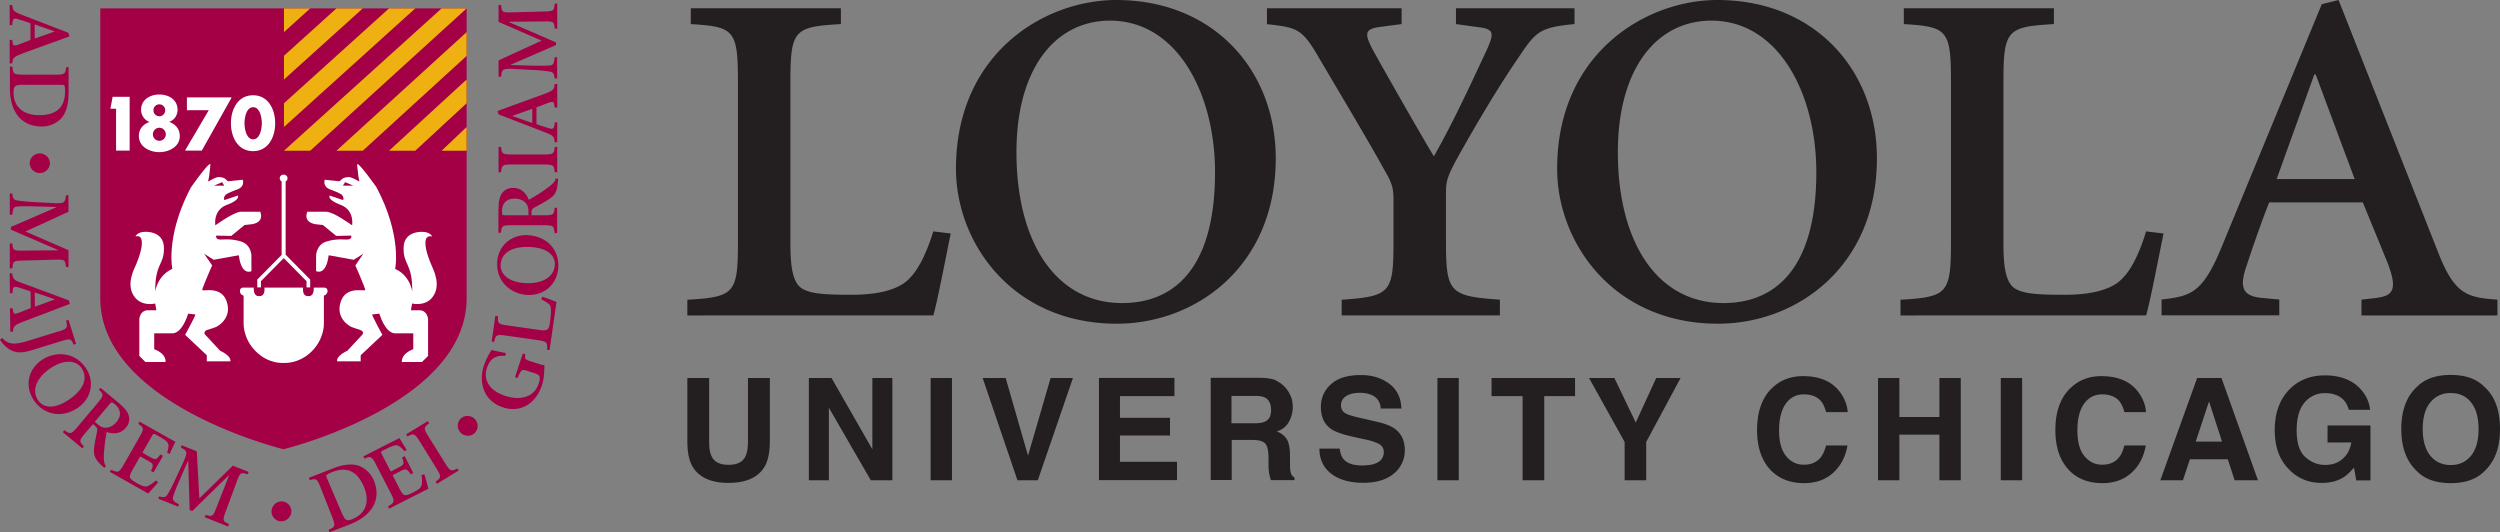 <?xml version="1.0" encoding="UTF-8"?> <svg xmlns="http://www.w3.org/2000/svg" width="155" height="33" viewBox="0 0 155 33" fill="none"><rect x="0" y="0" width="155" height="33" fill="#808080" stroke="none"/><g clip-path="url(#a)"><path fill="#A30046" d="M4.308 2.252l-1.04.383c-.683.247-1.38.493-1.938.705-.496.192-.537.267-.572.59H.6V2.47h.158l.021.157c.034.213.09.22.303.158.166-.055.517-.192.807-.308V1.45c-.166-.075-.483-.171-.717-.246-.297-.103-.372-.055-.4.191l-.014.158H.6V.308h.158C.8.65.828.712 1.33.91l2.91 1.123.068.219zm-2.157-.746v.883l1.227-.431v-.014L2.15 1.513v-.007zm2.095 4.319c0 .623-.13 1.191-.49 1.554a1.667 1.667 0 01-1.164.465C1.22 7.844.614 6.79.614 5.49V4.128h.158c.035.458.076.5.683.5h1.957c.607 0 .648-.042.683-.46h.158v1.65l-.007.007zm-2.785-.568c-.517 0-.62.055-.62.486 0 .924.655 1.396 1.586 1.396 1.199 0 1.606-.602 1.606-1.485 0-.185-.021-.329-.049-.363-.027-.034-.13-.034-.275-.034H1.46zm1.007 5.469a.619.619 0 01-.627-.602c0-.329.282-.61.627-.61.345 0 .627.281.627.61a.619.619 0 01-.627.602zm1.778 2.403L1.58 14.354l2.667 1.157v1.047h-.158c-.048-.452-.07-.472-.683-.458l-1.957.054c-.628.014-.641.035-.683.486H.607v-1.547h.158c.042.432.055.452.683.445l2.144-.02v-.02l-2.916-1.26v-.165l2.805-1.218v-.02l-1.447-.042c-.504-.013-.814 0-.98.014-.213.02-.254.137-.289.507H.607v-1.315h.158c.02.281.076.39.29.425.165.027.496.075 1.034.103l1.15.061c.745.041.8 0 .849-.48h.158v1.02zm.076 5.715l-1.034.397c-.675.26-1.365.514-1.923.733-.496.192-.53.274-.565.595H.64l-.02-1.458h.158l.028.151c.034.212.09.219.303.15.165-.054.51-.198.8-.314l-.014-1.027c-.173-.069-.483-.164-.717-.24-.297-.096-.372-.047-.393.192l-.014.157H.614L.6 16.948h.158c.049.343.07.404.58.589l2.922 1.082.07.219-.008.006zm-2.171-.711l.014.883 1.227-.452v-.014l-1.234-.417H2.15zm1.447 2.43c.58-.178.607-.233.497-.685l.151-.048.47 1.492-.153.048c-.151-.37-.206-.397-.778-.219l-1.724.534c-.586.178-1.061.274-1.558-.082a1.924 1.924 0 01-.503-.54l.131-.11c.276.3.558.37.862.342.275-.027.586-.11.951-.226l1.654-.513v.006zM4.77 25.32c-1 .643-2.102.363-2.681-.52-.6-.918-.304-1.965.551-2.512.772-.493 2-.52 2.71.575.523.807.33 1.875-.587 2.464l.007-.007zm-1.585-2.526c-.848.548-1.262 1.342-.834 2.006.317.486.965.595 1.847.027.979-.63 1.275-1.369.869-1.992-.324-.493-1.055-.575-1.882-.041zm4.205 2.218c.31.26.503.479.586.732a.791.791 0 01-.173.774c-.296.356-.73.424-1.185.267a8.552 8.552 0 00-.138.917c-.035.37-.055.616-.041.767.02.184.034.308.13.438l-.11.096-.172-.158c-.441-.424-.483-.664-.455-1.04.027-.308.117-.699.18-1.027.034-.178.013-.26-.111-.37l-.138-.116-.483.568c-.386.459-.379.52-.075.814l-.104.117-1.213-1 .103-.116c.366.26.428.253.814-.205l1.254-1.492c.386-.459.38-.52.076-.815l.097-.116 1.158.958v.007zm-1.51 1.143l.159.137c.172.144.31.219.496.226.283 0 .517-.15.69-.356.372-.445.192-.856-.083-1.082-.207-.17-.228-.157-.345-.027l-.924 1.102h.007zm4.998 1.225c-.034.082-.22.452-.365.767l-.152-.075c.083-.26.103-.425.069-.541-.035-.13-.172-.247-.476-.418l-.241-.137c-.186-.102-.193-.11-.296.062l-.586 1.027.413.24c.42.232.441.212.703-.13l.159.088-.586 1.027-.159-.089c.173-.41.173-.431-.248-.67l-.42-.233-.455.794c-.159.28-.22.424-.166.54.055.11.228.212.428.329.241.137.475.246.648.178.13-.048.31-.165.524-.35l.13.11c-.11.15-.503.582-.62.698l-2.371-1.341.076-.137c.434.205.496.192.792-.329l.965-1.69c.297-.52.283-.582-.068-.822l.075-.137 2.2 1.24h.027zm1.323.603l.159 2.916 2.075-2.027.979.39-.055.144c-.435-.13-.469-.116-.683.459l-.675 1.828c-.214.581-.207.602.2.807l-.056.144-1.447-.575.055-.144c.42.117.441.117.669-.465l.779-1.985h-.021l-2.261 2.21-.159-.06-.09-3.04h-.02l-.572 1.314c-.2.459-.303.746-.345.91-.055.206.035.288.365.46l-.055.143-1.227-.493.055-.144c.27.083.393.076.51-.11.09-.143.256-.43.476-.916l.483-1.04c.31-.672.296-.74-.131-.96l.055-.143.958.383-.02-.006zm5.825 3.908a.619.619 0 01-.772.404.613.613 0 01-.386-.78.62.62 0 01.78-.397.62.62 0 01.385.78l-.007-.007zm2.668-2.868c.586-.226 1.165-.308 1.634-.11.33.144.682.452.862.904.503 1.273-.27 2.218-1.49 2.69L20.426 33l-.055-.144c.414-.198.441-.253.22-.814l-.71-1.807c-.22-.562-.275-.582-.675-.466l-.055-.144 1.544-.602zm.497 2.772c.2.473.296.548.689.377.855-.363 1.04-1.143.682-1.992-.468-1.095-1.185-1.24-2.013-.89-.172.068-.296.15-.317.185-.02.04.021.13.076.26l.876 2.053.007.007zm3.577-4.62c.049.075.262.431.448.719l-.144.082c-.173-.212-.304-.322-.414-.356-.131-.041-.303.014-.614.164l-.248.123c-.193.096-.2.103-.11.28l.538 1.048.427-.219c.427-.219.42-.253.276-.657l.158-.082.538 1.047-.159.082c-.255-.362-.275-.376-.696-.164l-.427.22.413.807c.145.287.242.417.366.431.124.014.303-.075.51-.178.248-.123.469-.26.51-.438.034-.137.034-.35 0-.63l.165-.048c.07.178.221.74.249.897l-2.427 1.232-.069-.137c.414-.246.434-.308.159-.842l-.89-1.732c-.275-.533-.337-.554-.73-.39l-.07-.137 2.248-1.143-.007.02zm1.758-1.061l.083.13c-.345.253-.359.315-.042.821l1.028 1.65c.317.506.379.527.758.329l.083.13-1.345.821-.082-.13c.351-.26.365-.315.048-.828L26.03 27.38c-.317-.506-.38-.527-.765-.322l-.083-.13 1.344-.821v.007zm2.951-.089a.613.613 0 01-.09.862.621.621 0 01-.869-.11.612.612 0 01.09-.862.627.627 0 01.869.11zm3.798-3.505c.193.062.365.117.482.123-.013.356-.02.822-.151 1.226-.386 1.177-1.351 1.738-2.413 1.39-1.213-.39-1.53-1.555-1.193-2.588.152-.452.366-.794.47-.972.185.048.468.102.889.191l-.035.178c-.717-.075-1 .322-1.137.753-.242.726.158 1.404 1.123 1.718.82.267 1.779.192 2.096-.773.055-.171.069-.274.055-.37-.007-.116-.09-.184-.296-.253L32.717 23c-.366-.116-.4-.102-.628.439l-.158-.055.482-1.465.159.048c-.049.287-.035.315.337.438l.366.116zm-2.558-2.936l.159.02c-.028.445.007.493.607.575l1.923.274c.324.048.482.034.558-.048.076-.082.117-.267.138-.438.035-.253.11-.924-.014-1.054-.09-.11-.269-.226-.524-.35l.056-.17c.172.054.716.26.882.328l-.428 2.985-.158-.02c.034-.466 0-.514-.6-.603l-1.937-.274c-.6-.082-.648-.048-.744.39l-.152-.02.227-1.582.007-.013zm2.062-4.997c1.185.082 1.909.958 1.833 2.012-.076 1.089-.944 1.76-1.958 1.684-.916-.062-1.916-.767-1.826-2.074.069-.958.861-1.697 1.95-1.629v.007zm-.256 2.964c1.007.068 1.82-.322 1.875-1.11.042-.574-.413-1.053-1.461-1.122-1.158-.075-1.847.336-1.896 1.082-.041.588.497 1.088 1.482 1.15zM30.91 12.93c0-.403.049-.691.193-.917.145-.219.38-.363.71-.363.47 0 .8.288.966.74.158-.09.551-.309.8-.486.31-.213.51-.356.62-.46.138-.13.22-.218.255-.382l.144.02-.013.233c-.049.602-.2.794-.517 1.013-.255.178-.614.363-.903.52-.159.09-.214.158-.214.322v.178h.751c.607 0 .648-.041.683-.466h.158v1.568h-.158c-.035-.445-.076-.486-.683-.486h-1.957c-.607 0-.649.041-.683.465h-.159v-1.492l.007-.007zm1.855.418v-.212c0-.22-.035-.377-.145-.52-.18-.22-.448-.302-.717-.302-.579 0-.779.397-.779.753 0 .267.02.28.2.28h1.44zM30.91 9.11h.159c.034.425.076.466.682.466h1.958c.607 0 .648-.048.683-.465h.158v1.567h-.158c-.035-.43-.076-.479-.683-.479h-1.958c-.606 0-.648.041-.682.48h-.159V9.11zm-.069-2.224l1.041-.383c.683-.247 1.379-.493 1.937-.705.497-.192.538-.267.573-.589h.158v1.458h-.158l-.021-.157c-.035-.213-.09-.22-.303-.158-.166.055-.517.192-.807.308v1.027c.165.075.483.171.717.246.296.103.365.055.4-.191l.014-.158h.158v1.232h-.158c-.042-.342-.07-.403-.573-.602L30.91 7.091l-.069-.225v.02zM33 7.632V6.75l-1.227.431v.014l1.227.43v.007zm-2.09-3.888l2.668-1.225-2.668-1.164V.308h.159c.041.452.069.472.682.459L33.71.712c.627-.014.634-.034.683-.486h.158v1.547h-.158c-.042-.431-.056-.452-.683-.445l-2.15.02v.021l2.915 1.26v.164L31.67 4.01v.02l1.447.042c.504.013.814 0 .98-.014.213-.02.254-.137.289-.506h.158v1.314h-.158c-.021-.28-.076-.39-.29-.425a9.095 9.095 0 00-1.034-.102l-1.151-.062c-.744-.04-.8 0-.841.48h-.159v-1.02.006zM28.932.52v17.968c0 6.6-11.354 9.364-11.354 9.364s-11.36-2.765-11.36-9.364V.52h22.714z"></path><path fill="#fff" d="M6.845 6.742l.138-.739h1.055v3.334h-.841V6.742h-.352zm4.164.068c0 .35-.22.651-.524.747.4.137.662.445.662.876 0 .685-.697 1-1.269 1s-1.268-.315-1.268-1c0-.431.262-.732.662-.87a.801.801 0 01-.524-.759c0-.63.565-.945 1.13-.945.566 0 1.13.308 1.13.945v.007zm-1.496.028c0 .206.165.37.365.37.2 0 .366-.164.366-.37a.368.368 0 00-.366-.37c-.2 0-.365.165-.365.37zM9.479 8.33a.4.4 0 10.8 0c0-.225-.18-.41-.4-.41-.221 0-.4.185-.4.41zm2.109-1.492v-.8h2.778l-1.854 3.299H11.47l1.475-2.506h-1.351l-.007.007zm5.473.802c0 .834-.406 1.73-1.371 1.73s-1.372-.896-1.372-1.73c0-.836.413-1.733 1.372-1.733.958 0 1.371.897 1.371 1.732zm-1.902 0c0 .307.103.998.537.998.435 0 .538-.69.538-.999 0-.308-.103-.992-.538-.992-.434 0-.537.677-.537.992zM8.7 14.724s.344.246-.276 1.704c-.124.294-.676 1.314-.014 2.06.469.52 1.213.329 1.213.329.049.28.07.418.07.418h-.538c-.497.027-.517.56-.517.56v2.273l.379.377h1.247c.028-.561-.703-.794-.703-.794v-.986h1.158c.614-.048.945-1.218.945-1.218l.448.048c.02.068-.634 1.266-.634 1.266l1.344 1.266v.377h1.461c.07-.35-.634-.657-.634-.657l-.917-.986c-.117-.13-.034-.253.124-.308.173-.055.318-.096.51-.171.2-.075 1.034-.596.683-1.602-.345-.992-1.51-.582-1.51-.705s.614-1.52.614-1.52l-.497-.725.593.376 1.558-.28c.166 1.314.78.985.78.985v-.985s-.021-.644-.614-.842c-.71-.233-1.2-.096-1.414-.144-.213-.048-.151-.233-.151-.233l.93.02.828-.677.448-.048c.827-.137.517-.773.517-.773h-1.179c-.448 0-1.6.842-1.6.842s-.165-.938.71-1.267c.87-.328.683-.581.683-.581l-.827.28s-.096-.096.048-.301c.076-.116.73-.35.73-.35.518-.184.353-.608.353-.608l-.917.096c-.214-.185-.193-.213-.497-.26-.303-.049-.779.376-.73.232.048-.137.096-.561.138-.986.04-.376-1.2 1.383-1.2 1.383-1.6 3.019-1.158 5.059-1.158 5.059-1.062.492-1.062 1.629-1.062 1.335 0-1.698.566-1.575.538-2.65-.02-1.067-1.179-.978-1.179-.978-.455 0-.586.28-.586.28s.228-.048.317.075l-.013-.006z"></path><path fill="#A30046" d="M13.256 11.513h.648l-.13-.219-.518.22z"></path><path fill="#fff" d="M17.585 22.5s-.916.096-1.73-.719c-.779-.773-.751-1.69-.751-1.69v-1.76s-.221-.055-.228-.274c-.014-.273.276-.226.276-.226h.579c-.028.603.345.527.345.527.4.014.317-.527.317-.527h2.399s-.09.541.317.527c0 0 .372.076.344-.527h.58s.289-.04.275.226c-.014.213-.227.274-.227.274v1.76s.027.916-.752 1.69c-.813.808-1.73.719-1.73.719h-.014z"></path><path fill="#fff" d="M26.471 14.724s-.345.246.276 1.704c.124.294.668 1.314.014 2.06-.47.52-1.214.329-1.214.329-.048.28-.069.418-.069.418h.545c.496.027.517.56.517.56v2.273l-.38.377h-1.247c-.02-.561.71-.794.71-.794v-.986h-1.158c-.613-.048-.944-1.218-.944-1.218l-.448.048c-.021.068.634 1.266.634 1.266l-1.345 1.266v.377h-1.46c-.07-.35.633-.657.633-.657l.917-.986c.117-.13.035-.253-.124-.308-.172-.055-.317-.096-.51-.171-.2-.075-1.041-.596-.683-1.602.345-.992 1.51-.582 1.51-.705s-.613-1.52-.613-1.52l.496-.725-.593.376-1.558-.28c-.165 1.314-.779.985-.779.985v-.985s.02-.644.614-.842c.71-.233 1.2-.096 1.413-.144.214-.048.151-.233.151-.233l-.93.02-.827-.677-.448-.048c-.828-.137-.517-.773-.517-.773h1.178c.448 0 1.6.842 1.6.842s.165-.938-.71-1.267c-.876-.328-.683-.581-.683-.581l.827.28s.097-.096-.048-.301c-.076-.116-.73-.35-.73-.35-.517-.184-.352-.608-.352-.608l.917.096c.213-.185.186-.213.496-.26.303-.049.779.376.73.232-.047-.137-.096-.561-.137-.986-.041-.376 1.2 1.383 1.2 1.383 1.599 3.019 1.158 5.059 1.158 5.059 1.061.492 1.061 1.629 1.061 1.335 0-1.698-.565-1.575-.538-2.65.021-1.067 1.18-.978 1.18-.978.454 0 .592.28.592.28s-.228-.048-.317.075l-.007-.006z"></path><path fill="#A30046" d="M21.914 11.513h-.655l.138-.219.517.22z"></path><path fill="#fff" d="M17.71 15.798v-4.545a.236.236 0 00.117-.198.229.229 0 00-.228-.226h-.028a.229.229 0 00-.227.226c0 .082.048.157.117.198v4.552l-1.51 1.527v.486h.228v-.384l1.413-1.43 1.413 1.43v.384h.228v-.486l-1.51-1.527-.014-.007z"></path><path fill="#EEB111" d="M17.606.52v1.472L19.233.52h-1.627zm9.774 8.824h1.552V7.872l-1.551 1.472zM20.86.52l-3.254 2.937v1.471L22.493.52H20.86zm3.26 0L17.606 6.4v1.472L25.747.52H24.12zm3.26 0l-9.774 8.824h1.627L28.932.52h-1.551zm-6.52 8.824h1.633l6.439-5.88V1.992L20.86 9.344zm3.26 0h1.627L28.932 6.4V4.928L24.12 9.344z"></path><path fill="#231F20" d="M42.615 19.563v-.979c2.923-.17 3.137-.383 3.137-3.586v-9.96c0-3.204-.255-3.375-2.923-3.546V.513h9.306v.98c-2.874.17-3.13.341-3.13 3.545v10.076c0 1.663.208 2.519.8 2.82.58.301 1.462.342 3 .342 1.626 0 2.963-.3 3.632-1.067.503-.514 1.006-1.493 1.427-2.862l1.082.13c-.207.98-.834 4.272-1.082 5.08H42.629l-.014.006zm16.655-9.097C59.27 3.292 64.771 0 69.204 0c6.004 0 9.892 4.312 9.892 9.823 0 6.708-4.97 10.247-9.85 10.247-6.467 0-9.976-4.997-9.976-9.61v.006zm10.306 8.324c3.212 0 5.756-2.136 5.756-8.112 0-4.867-2.337-9.398-6.514-9.398-3.378 0-5.798 2.95-5.798 8.16 0 5.55 2.42 9.35 6.55 9.35h.006zm13.608.773v-.979c3.005-.212 3.212-.424 3.212-3.545V12.43c0-.815-.083-1.068-.627-2.006-.876-1.581-2.048-3.546-3.964-6.79-1.082-1.883-1.379-1.924-3.254-2.136V.513H86.9v.98l-1.296.17c-.958.124-1.006.384-.586 1.24.207.424 2.882 5.126 3.881 6.79 1.296-2.266 2.585-5.127 3.254-6.537.545-1.198.462-1.37-.668-1.493l-1.214-.17v-.98h7.349v.98c-2.254.211-2.42.513-3.544 2.176-1.13 1.663-2.378 3.717-3.757 6.195-.627 1.15-.668 1.45-.668 2.094v3.074c0 3.121.255 3.333 3.343 3.546v.978h-9.81v.007zm13.359-9.097C96.543 3.292 102.051 0 106.477 0c6.004 0 9.892 4.312 9.892 9.823 0 6.708-4.97 10.247-9.851 10.247-6.466 0-9.975-4.997-9.975-9.61v.006zm10.313 8.324c3.212 0 5.756-2.136 5.756-8.112 0-4.867-2.337-9.398-6.507-9.398-3.378 0-5.798 2.95-5.798 8.16 0 5.55 2.42 9.35 6.549 9.35zm10.974.773v-.979c2.916-.17 3.13-.383 3.13-3.586v-9.96c0-3.204-.248-3.375-2.923-3.546V.513h9.306v.98c-2.881.17-3.129.341-3.129 3.545v10.076c0 1.663.206 2.519.792 2.82.586.301 1.462.342 3.006.342 1.627 0 2.957-.3 3.626-1.067.503-.514 1.006-1.493 1.42-2.862l1.082.13c-.206.98-.834 4.272-1.082 5.08H117.83v.006zm28.581-.985l.792-.09c1.172-.13 1.545-.465.711-2.477l-1.421-3.464h-5.797c-.296.684-1.006 2.69-1.42 3.97-.503 1.451-.124 1.876 1.082 1.965l.958.089v.978h-7.3v-.978c1.834-.213 2.551-.384 3.757-3.334L143.95.26l1.041-.26 6.218 15.757c.999 2.52 1.792 2.69 3.632 2.82v.98h-8.43v-.98zm-5.26-7.475h4.839l-2.419-6.49h-.083l-2.337 6.49zM42.615 23.438h1.352v3.894c0 .431.048.753.151.952.159.356.51.534 1.055.534.545 0 .89-.178 1.048-.534.103-.199.152-.52.152-.952v-3.895h1.358v3.895c0 .678-.104 1.198-.31 1.575-.394.684-1.145 1.033-2.248 1.033-1.103 0-1.854-.349-2.247-1.033-.214-.377-.31-.897-.31-1.575v-3.895zm7.542 0h1.4l2.53 4.421v-4.422h1.24v6.339H53.99l-2.6-4.497v4.497h-1.24v-6.338h.007zm8.865 6.338h-1.323v-6.338h1.323v6.338zm6.114-6.338h1.386l-2.178 6.338h-1.262l-2.157-6.338h1.427l1.385 4.812 1.4-4.813zm7.68 1.122h-3.378v1.342h3.102v1.102h-3.102v1.629h3.536v1.136h-4.839v-6.338h4.68v1.129zm6.294-.958c.234.102.434.253.6.445.137.164.24.335.323.534.083.198.118.417.118.664 0 .3-.076.595-.228.89-.152.287-.407.5-.758.615.296.117.503.288.627.5.124.22.186.548.186.993v.424c0 .294.014.486.035.589.034.164.117.28.248.356v.157h-1.468a6.765 6.765 0 01-.09-.342 2.899 2.899 0 01-.055-.548v-.588c-.014-.404-.083-.678-.22-.808-.139-.137-.387-.206-.76-.206h-1.302v2.485h-1.303v-6.338h3.054c.434.007.772.061 1.006.164l-.013.014zm-2.758.938v1.704h1.434c.283 0 .496-.034.641-.103.255-.116.38-.356.38-.712 0-.383-.125-.643-.366-.773-.138-.075-.345-.11-.614-.11h-1.475v-.006zm6.708 3.278c.041.288.117.507.24.65.222.26.6.39 1.138.39.324 0 .58-.034.786-.102.38-.13.572-.376.572-.732a.541.541 0 00-.282-.486c-.186-.11-.483-.212-.883-.295l-.689-.15c-.676-.15-1.144-.315-1.4-.486-.434-.295-.647-.753-.647-1.376 0-.568.213-1.04.634-1.417.42-.377 1.04-.561 1.854-.561.683 0 1.262.178 1.744.534.483.355.738.869.758 1.54h-1.282c-.02-.384-.193-.65-.51-.815a1.816 1.816 0 00-.793-.157c-.351 0-.634.068-.84.205a.644.644 0 00-.318.575.54.54 0 00.31.507c.132.075.414.164.848.26l1.124.26c.49.116.862.267 1.103.458.38.302.572.733.572 1.294a1.85 1.85 0 01-.675 1.444c-.455.384-1.09.575-1.91.575-.82 0-1.503-.191-1.985-.568-.483-.376-.724-.896-.724-1.553h1.275l-.02.006zm7.382 1.958H89.12v-6.338h1.323v6.338zm7.211-6.338v1.122h-1.91v5.216H94.4V24.56h-1.923v-1.122h5.177zm5.032 0h1.51l-2.13 3.963v2.375h-1.337v-2.375l-2.206-3.963h1.571l1.324 2.758 1.268-2.759zm7.142.663c.517-.52 1.165-.78 1.965-.78 1.061 0 1.84.35 2.33 1.047.268.39.413.788.434 1.185h-1.337c-.083-.308-.193-.534-.324-.692-.242-.274-.593-.41-1.055-.41-.462 0-.848.191-1.124.581-.275.39-.413.938-.413 1.65s.144 1.239.434 1.595c.289.356.655.534 1.103.534.448 0 .806-.15 1.048-.459.131-.164.241-.41.331-.732h1.323c-.117.691-.407 1.252-.875 1.684-.469.43-1.076.65-1.806.65-.91 0-1.62-.294-2.144-.876-.517-.589-.779-1.39-.779-2.416 0-1.11.296-1.958.882-2.56h.007zm6.611 5.675v-6.338h1.323v2.416h2.482v-2.416h1.324v6.338h-1.324v-2.827h-2.482v2.827h-1.323zm8.934 0h-1.324v-6.338h1.324v6.338zm2.957-5.675c.517-.52 1.165-.78 1.958-.78 1.068 0 1.84.35 2.33 1.047.269.39.413.788.434 1.185h-1.337c-.083-.308-.193-.534-.324-.692-.235-.274-.593-.41-1.055-.41-.462 0-.848.191-1.123.581-.276.39-.414.938-.414 1.65s.145 1.239.434 1.595c.29.356.655.534 1.103.534.448 0 .807-.15 1.048-.459.138-.164.241-.41.331-.732h1.323c-.117.691-.406 1.252-.875 1.684-.469.43-1.075.65-1.806.65-.91 0-1.627-.294-2.144-.876-.517-.589-.779-1.39-.779-2.416 0-1.11.296-1.958.889-2.56h.007zm7.893-.663h1.51l2.261 6.338h-1.448l-.42-1.3h-2.351l-.434 1.3h-1.4l2.282-6.338zm-.089 3.942h1.633l-.806-2.491-.827 2.491zm9.492-1.964c-.104-.431-.345-.733-.738-.904a1.803 1.803 0 00-.73-.137 1.6 1.6 0 00-1.269.575c-.331.384-.496.965-.496 1.739 0 .773.179 1.328.538 1.65.358.321.765.486 1.22.486.455 0 .813-.124 1.103-.384.289-.253.461-.588.53-1.006h-1.475v-1.054h2.661v3.402h-.882l-.138-.794c-.255.301-.49.513-.696.63-.352.212-.786.321-1.296.321-.848 0-1.538-.294-2.075-.876-.566-.582-.848-1.383-.848-2.396s.282-1.848.855-2.464c.572-.616 1.323-.93 2.254-.93.813 0 1.461.204 1.958.608.489.411.778.918.847 1.527h-1.316l-.007.007zm8.41 3.799c-.483.492-1.179.739-2.089.739-.91 0-1.613-.247-2.095-.74-.648-.602-.972-1.478-.972-2.614s.324-2.033.972-2.615c.482-.493 1.178-.74 2.095-.74.917 0 1.606.247 2.089.74.648.582.965 1.458.965 2.615 0 1.157-.324 2.012-.965 2.615zm-.827-.965c.31-.39.462-.938.462-1.65s-.152-1.26-.462-1.65c-.31-.39-.731-.582-1.262-.582s-.951.192-1.268.582c-.317.384-.469.938-.469 1.65s.159 1.266.469 1.65c.317.39.737.581 1.268.581s.945-.191 1.262-.581z"></path></g><defs><clipPath id="a"><path fill="#fff" d="M0 0h155v33H0z"></path></clipPath></defs></svg> 